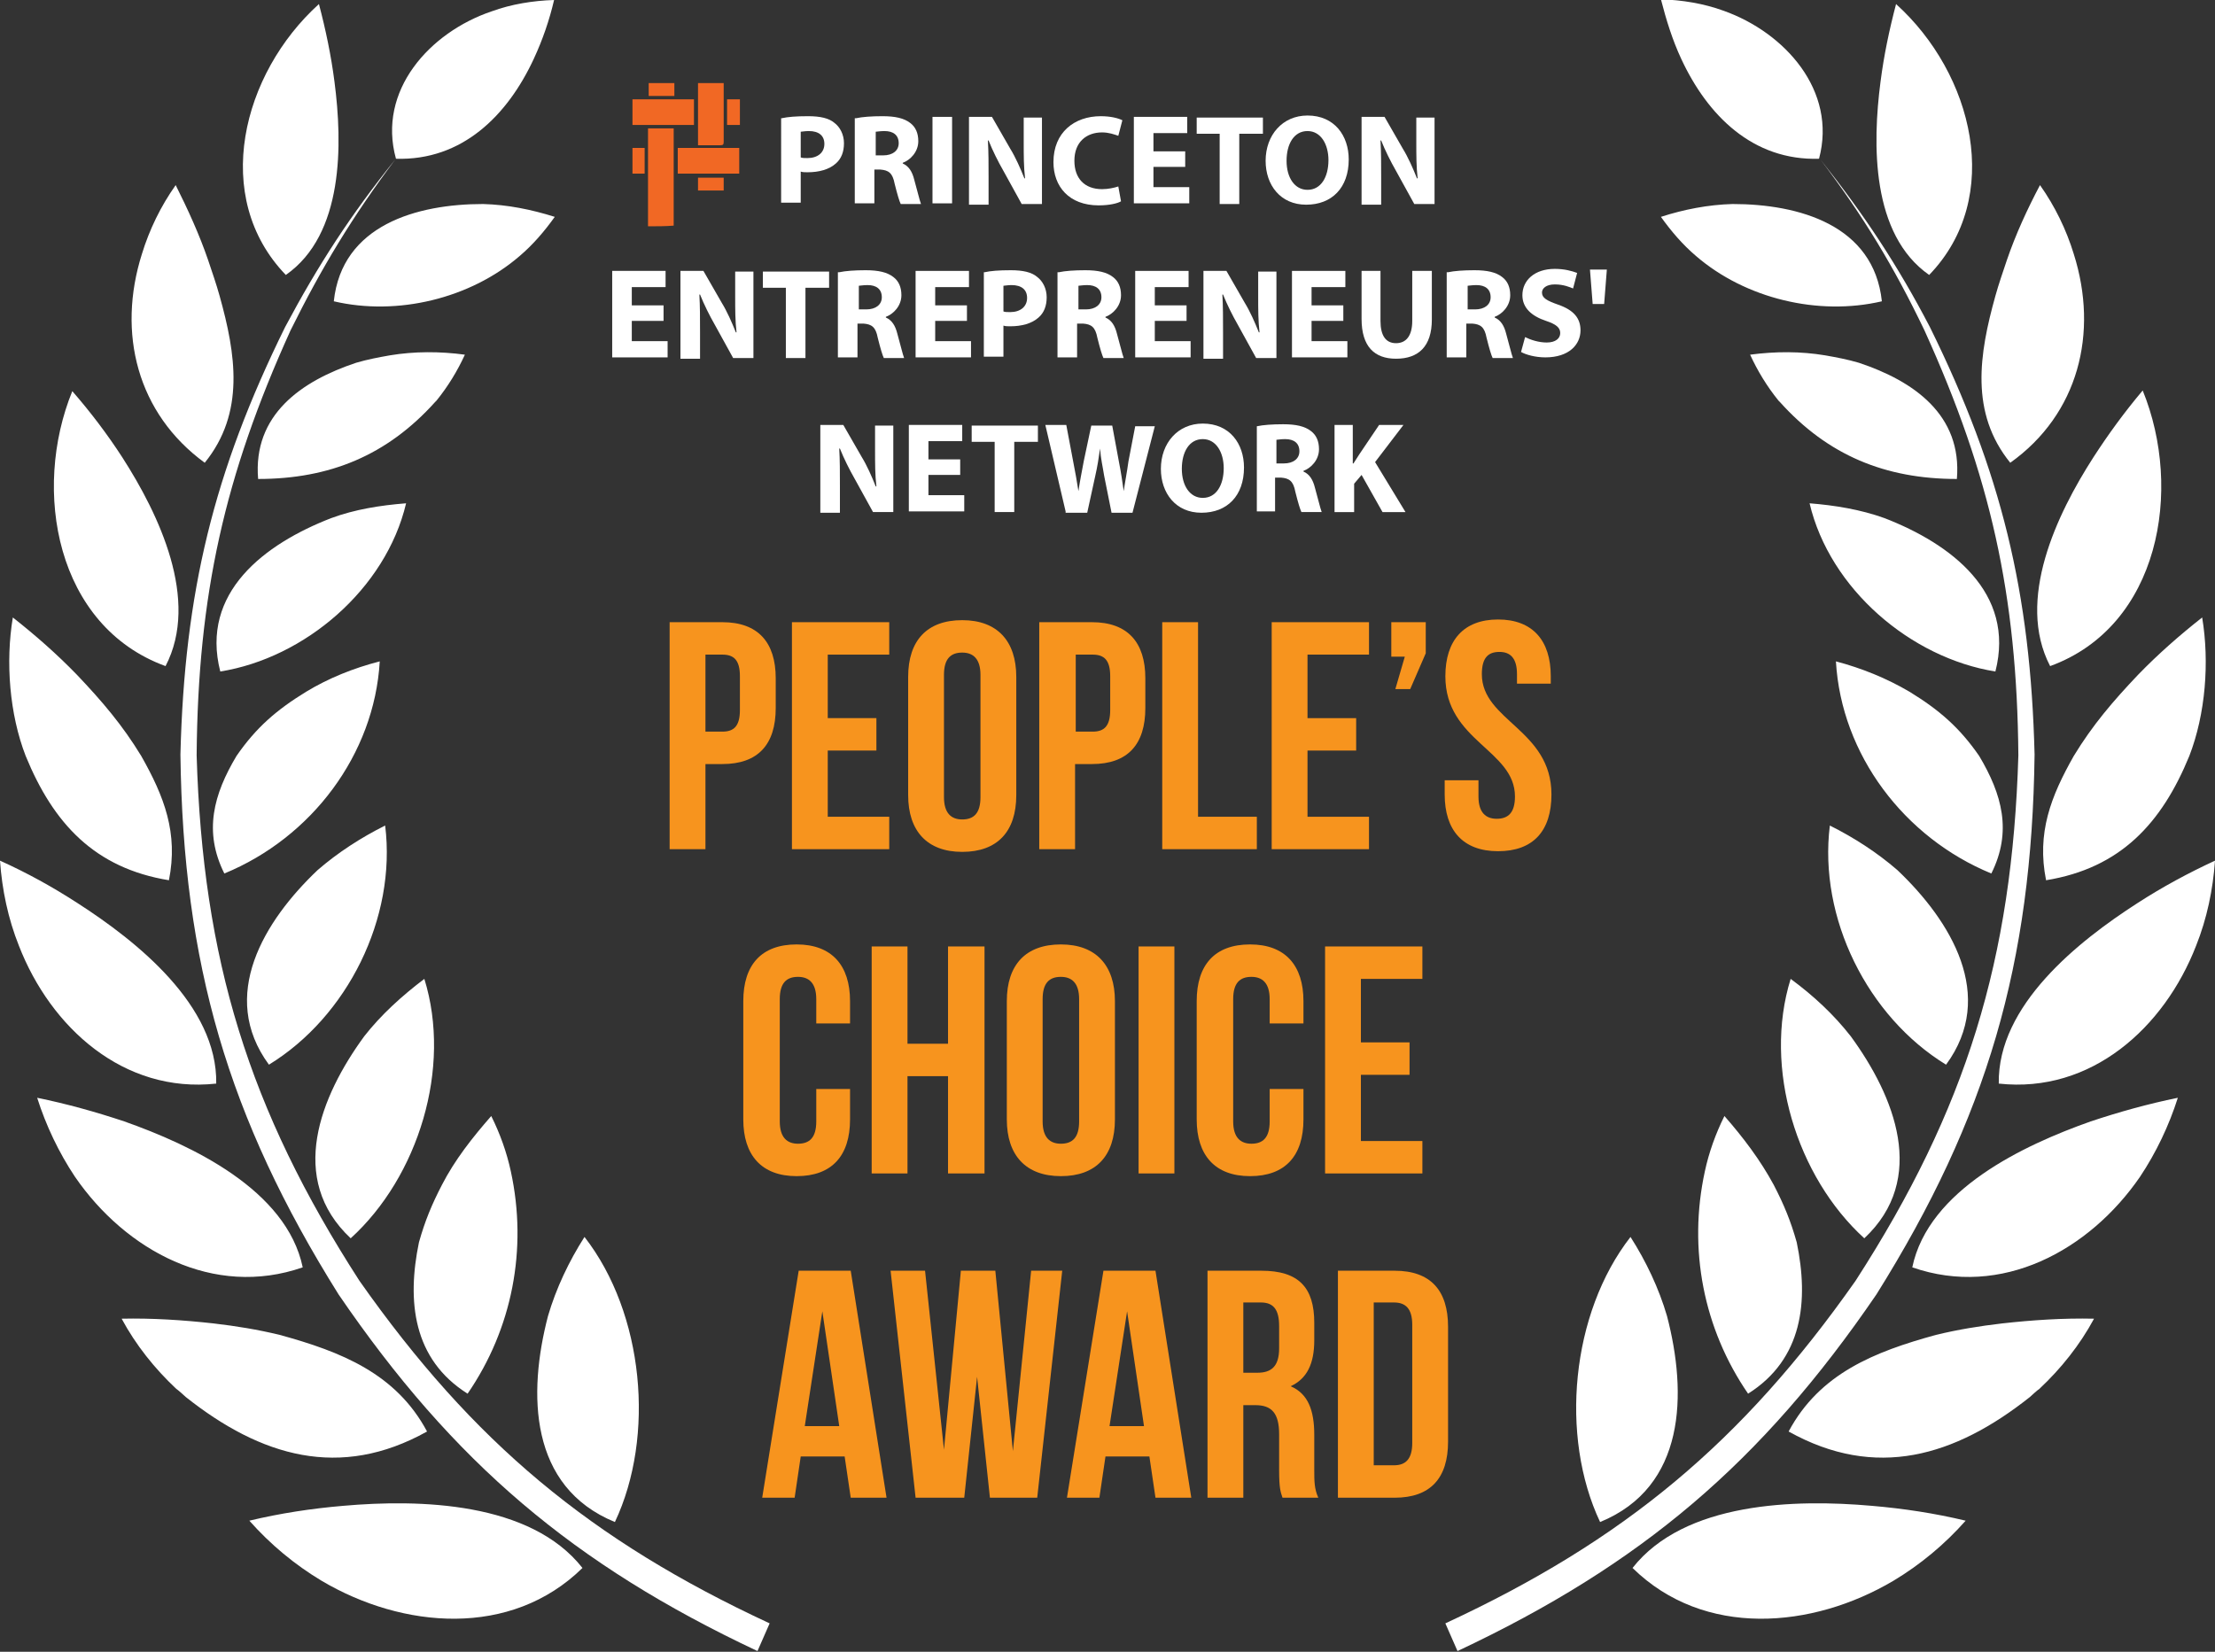 <?xml version="1.0" encoding="utf-8"?>
<!-- Generator: Adobe Illustrator 18.0.0, SVG Export Plug-In . SVG Version: 6.00 Build 0)  -->
<!DOCTYPE svg PUBLIC "-//W3C//DTD SVG 1.1 Tiny//EN" "http://www.w3.org/Graphics/SVG/1.1/DTD/svg11-tiny.dtd">
<svg version="1.1" baseProfile="tiny" id="Layer_1" xmlns="http://www.w3.org/2000/svg" xmlns:xlink="http://www.w3.org/1999/xlink"
	 x="0px" y="0px" viewBox="0 0 327.8 244.5" xml:space="preserve">
<rect x="0" y="0" width="327.8" height="244.5" fill="#333333" stroke="none"/>
<g>
	<g>
		<path fill="#FFFFFF" d="M270.1,52.6c1.7,0.3,3.3,0.6,5,1.1c8.1,2.7,15.3,7.7,14.5,17.2c-10.6,0-19.1-3.5-26.2-11.4
			c0,0-0.2-0.2-0.2-0.2c-1.7-2.1-3.1-4.4-4.2-6.8C262.8,52,266.5,52,270.1,52.6L270.1,52.6z M278.9,76.7c9.8,3.8,19.4,11,16.4,22.7
			c-12.5-2-24.5-12.2-27.5-24.9C271.5,74.8,275.3,75.4,278.9,76.7L278.9,76.7z M282.6,102.4c4.4,2.7,7.4,5.3,10.3,9.5
			c3.4,5.7,4.9,11.2,1.8,17.4c-12.9-5.3-22.2-17.6-23-31.4C275.5,98.9,279.2,100.4,282.6,102.4L282.6,102.4z M280.8,128.8
			c7.9,7.5,14.7,18.6,7.2,28.8c-11.6-7.1-18.9-21.7-17.2-35.4C274.4,124,277.8,126.2,280.8,128.8L280.8,128.8z M273.9,153.4
			c6.5,8.9,11.4,21.1,2,29.9c-10-9.1-15-25.2-10.9-38.4C268.4,147.4,271.4,150.2,273.9,153.4L273.9,153.4z M262.5,175.4
			c1.5,2.9,2.5,5.3,3.4,8.5c1.8,8.7,0.9,17.3-7.2,22.4c-6.6-9.6-8.9-21.4-6.4-32.9c0.6-2.8,1.6-5.6,2.9-8.2
			C258,168.4,260.5,171.7,262.5,175.4L262.5,175.4z M246.7,194.8c3,11.5,2.8,25.3-9.9,30.5c-6-12.7-4.3-30.9,4.5-42.2
			C243.6,186.7,245.5,190.7,246.7,194.8L246.7,194.8z M256.4,30.2c9.8,0,20.9,3.1,22.1,14.4c-9.4,2.2-20.2-0.4-27.5-6.7
			c-2-1.7-3.7-3.7-5.2-5.8C249.2,31,252.8,30.3,256.4,30.2L256.4,30.2z M248.8,8.7c3.9,8.4,10.6,15.1,20.4,14.8
			c2.7-10.1-5.1-18.7-14.1-21.9c-3-1.1-6.2-1.6-9.3-1.7C246.6,3,247.5,5.9,248.8,8.7L248.8,8.7z M297,38.5c-0.6,1.8-1.2,3.5-1.7,5.3
			c-2.4,8.6-3.8,17.3,2.2,24.7c10.1-7.2,13.1-19.2,9.4-30.9c-1.1-3.6-2.8-7.1-5-10.2C300,31,298.3,34.7,297,38.5L297,38.5z
			 M309.8,67.7c-5.4,8.4-11.5,21.1-6.4,30.9c16.2-5.9,19.7-26.1,13.7-40.8C314.4,61,312,64.3,309.8,67.7L309.8,67.7z M316.4,99.9
			c-3.7,3.9-6.7,7.4-9.5,12c-3.4,6-5.5,11.4-4.1,18.4c11-1.8,17.1-8.4,21.2-18.4c2.4-6.2,3-13.9,1.9-20.5
			C322.6,94,319.4,96.8,316.4,99.9L316.4,99.9z M316.3,133.7c-8.7,5.6-20.7,15.1-20.5,26.7c13.7,1.5,24.5-8.3,29.2-20.4
			c1.6-4,2.5-8.3,2.8-12.6C323.9,129.2,320,131.3,316.3,133.7L316.3,133.7z M309.4,166c-9.9,3.5-24,10.1-26.4,21.6
			c13.2,4.6,26.2-2.5,33.7-13.4c2.4-3.6,4.3-7.6,5.6-11.7C317.9,163.4,313.6,164.6,309.4,166L309.4,166z M296.3,195.9
			c-3.4,0.4-6.5,0.9-9.8,1.7c-9.1,2.5-17.2,5.7-21.8,14.3c12.9,7.2,24.6,3.7,35.7-5.1c0.1-0.1,1.2-1.1,1.4-1.2c3.2-3,6-6.5,8.1-10.4
			C305.3,195.1,300.8,195.4,296.3,195.9L296.3,195.9z M277,222.9c-11.3-1-27.7-0.6-35.4,9.2c10.6,10.4,26.6,9,38.6,1.9
			c4-2.4,7.6-5.4,10.7-8.9C286.3,224,281.7,223.3,277,222.9L277,222.9z M278.3,12.1c-1.2,9.2-1.4,22.6,7.2,28.6
			c11.1-11.5,6.5-29.8-4.9-40.1C279.6,4.4,278.8,8.2,278.3,12.1L278.3,12.1z"/>
		<path fill="#FFFFFF" d="M269.4,23.6c6.3,8.3,10.9,15.9,15.4,25.3c9.8,21.6,13.7,39.2,13.9,62.9c-0.9,30.2-7.7,52.4-24.1,77.8
			c-16.8,23.9-34.2,38.4-60.7,50.7c0.6,1.4,1.2,2.7,1.8,4.1c27.2-12.8,45-27.9,62-52.8c16.4-26.2,23-49,23.4-79.9
			c-0.6-24-4.9-41.8-15.5-63.3C280.8,39.2,275.9,31.8,269.4,23.6L269.4,23.6z"/>
		<path fill="#FFFFFF" d="M57.7,52.6c-1.7,0.3-3.3,0.6-5,1.1c-8.1,2.7-15.3,7.7-14.5,17.2c10.6,0,19.1-3.5,26.2-11.4
			c0,0,0.2-0.2,0.2-0.2c1.7-2.1,3.1-4.4,4.2-6.8C65.1,52,61.3,52,57.7,52.6L57.7,52.6z M49,76.7c-9.8,3.8-19.4,11-16.4,22.7
			c12.5-2,24.5-12.2,27.5-24.9C56.3,74.8,52.5,75.4,49,76.7L49,76.7z M45.3,102.4c-4.4,2.7-7.4,5.3-10.3,9.5
			c-3.4,5.7-4.9,11.2-1.8,17.4c12.9-5.3,22.2-17.6,23-31.4C52.3,98.9,48.6,100.4,45.3,102.4L45.3,102.4z M47,128.8
			c-7.9,7.5-14.7,18.6-7.2,28.8c11.6-7.1,18.9-21.7,17.2-35.4C53.4,124,50,126.2,47,128.8L47,128.8z M53.9,153.4
			c-6.5,8.9-11.4,21.1-2,29.9c10-9.1,15-25.2,10.9-38.4C59.5,147.4,56.4,150.2,53.9,153.4L53.9,153.4z M65.4,175.4
			c-1.5,2.9-2.5,5.3-3.4,8.5c-1.8,8.7-0.9,17.3,7.2,22.4c6.6-9.6,8.9-21.4,6.4-32.9c-0.6-2.8-1.6-5.6-2.9-8.2
			C69.9,168.4,67.3,171.7,65.4,175.4L65.4,175.4z M81.1,194.8c-3,11.5-2.8,25.3,9.9,30.5c6-12.7,4.3-30.9-4.5-42.2
			C84.2,186.7,82.3,190.7,81.1,194.8L81.1,194.8z M71.5,30.2c-9.8,0-20.9,3.1-22.1,14.4c9.4,2.2,20.2-0.4,27.5-6.7
			c2-1.7,3.7-3.7,5.2-5.8C78.6,31,75.1,30.3,71.5,30.2L71.5,30.2z M79,8.7c-3.9,8.4-10.6,15.1-20.4,14.8
			C55.8,13.4,63.6,4.8,72.7,1.7c3-1.1,6.2-1.6,9.3-1.7C81.3,3,80.3,5.9,79,8.7L79,8.7z M30.8,38.5c0.6,1.8,1.2,3.5,1.7,5.3
			c2.4,8.6,3.8,17.3-2.2,24.7C20.3,61.2,17.3,49.3,21,37.6c1.1-3.6,2.8-7.1,5-10.2C27.8,31,29.5,34.7,30.8,38.5L30.8,38.5z
			 M18.1,67.7c5.4,8.4,11.5,21.1,6.4,30.9C8.3,92.7,4.7,72.6,10.7,57.9C13.4,61,15.9,64.3,18.1,67.7L18.1,67.7z M11.4,99.9
			c3.7,3.9,6.7,7.4,9.5,12c3.4,6,5.5,11.4,4.1,18.4c-11-1.8-17.1-8.4-21.2-18.4c-2.4-6.2-3-13.9-1.9-20.5C5.2,94,8.4,96.8,11.4,99.9
			L11.4,99.9z M11.5,133.7c8.7,5.6,20.7,15.1,20.5,26.7c-13.7,1.5-24.5-8.3-29.2-20.4c-1.6-4-2.5-8.3-2.8-12.6
			C4,129.2,7.8,131.3,11.5,133.7L11.5,133.7z M18.4,166c9.9,3.5,24,10.1,26.4,21.6c-13.2,4.6-26.2-2.5-33.7-13.4
			c-2.4-3.6-4.3-7.6-5.6-11.7C9.9,163.4,14.2,164.6,18.4,166L18.4,166z M31.6,195.9c3.4,0.4,6.5,0.9,9.8,1.7
			c9.1,2.5,17.2,5.7,21.8,14.3c-12.9,7.2-24.6,3.7-35.7-5.1c-0.1-0.1-1.2-1.1-1.4-1.2c-3.2-3-6-6.5-8.1-10.4
			C22.5,195.1,27.1,195.4,31.6,195.9L31.6,195.9z M50.8,222.9c11.3-1,27.7-0.6,35.4,9.2c-10.6,10.4-26.6,9-38.6,1.9
			c-4-2.4-7.6-5.4-10.7-8.9C41.5,224,46.1,223.3,50.8,222.9L50.8,222.9z M49.5,12.1c1.2,9.2,1.4,22.6-7.2,28.6
			c-11.1-11.5-6.5-29.8,4.9-40.1C48.2,4.4,49,8.2,49.5,12.1L49.5,12.1z"/>
		<path fill="#FFFFFF" d="M58.5,23.6C52.2,32,47.6,39.6,43,48.9c-9.8,21.6-13.7,39.2-13.9,62.9c0.9,30.2,7.7,52.4,24.1,77.8
			c16.8,23.9,34.2,38.4,60.7,50.7c-0.6,1.4-1.2,2.7-1.8,4.1c-27.2-12.8-45-27.9-62-52.8c-16.4-26.2-23-49-23.4-79.9
			c0.6-24,4.9-41.8,15.5-63.3C47.1,39.2,51.9,31.8,58.5,23.6L58.5,23.6z"/>
	</g>
	<g>
		<path fill="#FFFFFF" d="M115.7,17.5c0.9-0.2,2.1-0.3,3.9-0.3c1.8,0,3.1,0.3,3.9,1c0.8,0.6,1.4,1.7,1.4,3s-0.4,2.3-1.2,3
			c-1,0.9-2.5,1.3-4.2,1.3c-0.4,0-0.7,0-1-0.1v4.6h-2.9V17.5z M118.5,23.3c0.2,0.1,0.6,0.1,1,0.1c1.5,0,2.5-0.8,2.5-2.1
			c0-1.2-0.8-1.9-2.3-1.9c-0.6,0-1,0.1-1.2,0.1V23.3z"/>
		<path fill="#FFFFFF" d="M126.7,17.5c0.9-0.2,2.3-0.3,3.9-0.3c1.9,0,3.2,0.3,4.1,1c0.8,0.6,1.2,1.5,1.2,2.7c0,1.6-1.2,2.8-2.3,3.2
			v0.1c0.9,0.4,1.4,1.2,1.7,2.4c0.4,1.4,0.8,3.1,1,3.6h-3c-0.2-0.4-0.5-1.4-0.9-3c-0.3-1.6-0.9-2-2.1-2.1h-0.9v5h-2.9V17.5z
			 M129.6,23h1.1c1.4,0,2.3-0.7,2.3-1.8c0-1.2-0.8-1.8-2.1-1.8c-0.7,0-1.1,0.1-1.3,0.1V23z"/>
		<path fill="#FFFFFF" d="M140.9,17.3v12.8H138V17.3H140.9z"/>
		<path fill="#FFFFFF" d="M143.4,30.1V17.3h3.4l2.7,4.7c0.8,1.3,1.5,2.9,2.1,4.4h0.1c-0.2-1.7-0.2-3.4-0.2-5.3v-3.7h2.7v12.8h-3
			l-2.7-4.9c-0.8-1.4-1.6-3-2.2-4.5l-0.1,0c0.1,1.7,0.1,3.5,0.1,5.6v3.9H143.4z"/>
		<path fill="#FFFFFF" d="M165.9,29.8c-0.5,0.3-1.7,0.6-3.3,0.6c-4.4,0-6.7-2.8-6.7-6.4c0-4.4,3.1-6.8,7-6.8c1.5,0,2.6,0.3,3.2,0.6
			l-0.6,2.3c-0.6-0.2-1.4-0.5-2.4-0.5c-2.3,0-4.1,1.4-4.1,4.2c0,2.6,1.5,4.2,4.1,4.2c0.9,0,1.8-0.2,2.4-0.4L165.9,29.8z"/>
		<path fill="#FFFFFF" d="M175.4,24.7h-4.7v3h5.3v2.4h-8.2V17.3h7.9v2.4h-5v2.7h4.7V24.7z"/>
		<path fill="#FFFFFF" d="M180.5,19.8h-3.4v-2.4h9.8v2.4h-3.5v10.4h-2.9V19.8z"/>
		<path fill="#FFFFFF" d="M199.6,23.6c0,4.2-2.5,6.7-6.3,6.7c-3.8,0-6-2.9-6-6.5c0-3.8,2.5-6.7,6.2-6.7
			C197.5,17.1,199.6,20.1,199.6,23.6z M190.4,23.8c0,2.5,1.2,4.3,3.1,4.3c2,0,3.1-1.9,3.1-4.4c0-2.3-1.1-4.3-3.1-4.3
			C191.5,19.4,190.4,21.3,190.4,23.8z"/>
		<path fill="#FFFFFF" d="M201.5,30.1V17.3h3.4l2.7,4.7c0.8,1.3,1.5,2.9,2.1,4.4h0.1c-0.2-1.7-0.2-3.4-0.2-5.3v-3.7h2.7v12.8h-3
			l-2.7-4.9c-0.8-1.4-1.6-3-2.2-4.5l-0.1,0c0.1,1.7,0.1,3.5,0.1,5.6v3.9H201.5z"/>
		<path fill="#FFFFFF" d="M98.2,47.5h-4.7v3h5.3v2.4h-8.2V40.1h7.9v2.4h-5v2.7h4.7V47.5z"/>
		<path fill="#FFFFFF" d="M100.7,52.9V40.1h3.4l2.7,4.7c0.8,1.3,1.5,2.9,2.1,4.4h0.1c-0.2-1.7-0.2-3.4-0.2-5.3v-3.7h2.7v12.8h-3
			l-2.7-4.9c-0.8-1.4-1.6-3-2.2-4.5l-0.1,0c0.1,1.7,0.1,3.5,0.1,5.6v3.9H100.7z"/>
		<path fill="#FFFFFF" d="M116.3,42.6h-3.4v-2.4h9.8v2.4h-3.5v10.4h-2.9V42.6z"/>
		<path fill="#FFFFFF" d="M124.2,40.3c0.9-0.2,2.3-0.3,3.9-0.3c1.9,0,3.2,0.3,4.1,1c0.8,0.6,1.2,1.5,1.2,2.7c0,1.6-1.2,2.8-2.3,3.2
			v0.1c0.9,0.4,1.4,1.2,1.7,2.4c0.4,1.4,0.8,3.1,1,3.6h-3c-0.2-0.4-0.5-1.4-0.9-3c-0.3-1.6-0.9-2-2.1-2.1h-0.9v5h-2.9V40.3z
			 M127.1,45.8h1.1c1.4,0,2.3-0.7,2.3-1.8c0-1.2-0.8-1.8-2.1-1.8c-0.7,0-1.1,0.1-1.3,0.1V45.8z"/>
		<path fill="#FFFFFF" d="M143.1,47.5h-4.7v3h5.3v2.4h-8.2V40.1h7.9v2.4h-5v2.7h4.7V47.5z"/>
		<path fill="#FFFFFF" d="M145.7,40.3c0.9-0.2,2.1-0.3,3.9-0.3c1.8,0,3.1,0.3,3.9,1c0.8,0.6,1.4,1.7,1.4,3s-0.4,2.3-1.2,3
			c-1,0.9-2.5,1.3-4.2,1.3c-0.4,0-0.7,0-1-0.1v4.6h-2.9V40.3z M148.5,46.1c0.2,0.1,0.6,0.1,1,0.1c1.5,0,2.5-0.8,2.5-2.1
			c0-1.2-0.8-1.9-2.3-1.9c-0.6,0-1,0.1-1.2,0.1V46.1z"/>
		<path fill="#FFFFFF" d="M156.7,40.3c0.9-0.2,2.3-0.3,3.9-0.3c1.9,0,3.2,0.3,4.1,1c0.8,0.6,1.2,1.5,1.2,2.7c0,1.6-1.2,2.8-2.3,3.2
			v0.1c0.9,0.4,1.4,1.2,1.7,2.4c0.4,1.4,0.8,3.1,1,3.6h-3c-0.2-0.4-0.5-1.4-0.9-3c-0.3-1.6-0.9-2-2.1-2.1h-0.9v5h-2.9V40.3z
			 M159.6,45.8h1.1c1.4,0,2.3-0.7,2.3-1.8c0-1.2-0.8-1.8-2.1-1.8c-0.7,0-1.1,0.1-1.3,0.1V45.8z"/>
		<path fill="#FFFFFF" d="M175.6,47.5h-4.7v3h5.3v2.4H168V40.1h7.9v2.4h-5v2.7h4.7V47.5z"/>
		<path fill="#FFFFFF" d="M178.1,52.9V40.1h3.4l2.7,4.7c0.8,1.3,1.5,2.9,2.1,4.4h0.1c-0.2-1.7-0.2-3.4-0.2-5.3v-3.7h2.7v12.8h-3
			l-2.7-4.9c-0.8-1.4-1.6-3-2.2-4.5l-0.1,0c0.1,1.7,0.1,3.5,0.1,5.6v3.9H178.1z"/>
		<path fill="#FFFFFF" d="M198.8,47.5h-4.7v3h5.3v2.4h-8.2V40.1h7.9v2.4h-5v2.7h4.7V47.5z"/>
		<path fill="#FFFFFF" d="M204.3,40.1v7.4c0,2.2,0.8,3.3,2.3,3.3c1.5,0,2.4-1.1,2.4-3.3v-7.4h2.9v7.2c0,4-2,5.8-5.3,5.8
			c-3.2,0-5.1-1.8-5.1-5.9v-7.1H204.3z"/>
		<path fill="#FFFFFF" d="M214.3,40.3c0.9-0.2,2.3-0.3,3.9-0.3c1.9,0,3.2,0.3,4.1,1c0.8,0.6,1.2,1.5,1.2,2.7c0,1.6-1.2,2.8-2.3,3.2
			v0.1c0.9,0.4,1.4,1.2,1.7,2.4c0.4,1.4,0.8,3.1,1,3.6h-3c-0.2-0.4-0.5-1.4-0.9-3c-0.3-1.6-0.9-2-2.1-2.1h-0.9v5h-2.9V40.3z
			 M217.2,45.8h1.1c1.4,0,2.3-0.7,2.3-1.8c0-1.2-0.8-1.8-2.1-1.8c-0.7,0-1.1,0.1-1.3,0.1V45.8z"/>
		<path fill="#FFFFFF" d="M225.7,49.9c0.8,0.4,2,0.8,3.2,0.8c1.3,0,2-0.6,2-1.4c0-0.8-0.6-1.3-2.1-1.8c-2.1-0.7-3.5-1.9-3.5-3.8
			c0-2.2,1.8-3.9,4.8-3.9c1.4,0,2.5,0.3,3.3,0.6l-0.6,2.3c-0.5-0.2-1.4-0.6-2.7-0.6s-1.9,0.6-1.9,1.2c0,0.8,0.7,1.2,2.4,1.8
			c2.3,0.8,3.3,2,3.3,3.8c0,2.1-1.7,4-5.2,4c-1.5,0-2.9-0.4-3.6-0.8L225.7,49.9z"/>
		<path fill="#FFFFFF" d="M237.8,39.9l-0.4,5.1h-1.7l-0.4-5.1H237.8z"/>
		<path fill="#FFFFFF" d="M121.4,75.7V62.9h3.4l2.7,4.7c0.8,1.3,1.5,2.9,2.1,4.4h0.1c-0.2-1.7-0.2-3.4-0.2-5.3v-3.7h2.7v12.8h-3
			l-2.7-4.9c-0.8-1.4-1.6-3-2.2-4.5l-0.1,0c0.1,1.7,0.1,3.5,0.1,5.6v3.9H121.4z"/>
		<path fill="#FFFFFF" d="M142.1,70.3h-4.7v3h5.3v2.4h-8.2V62.9h7.9v2.4h-5V68h4.7V70.3z"/>
		<path fill="#FFFFFF" d="M147.2,65.4h-3.4v-2.4h9.8v2.4h-3.5v10.4h-2.9V65.4z"/>
		<path fill="#FFFFFF" d="M157.7,75.7l-3-12.8h3.1l1,5.3c0.3,1.5,0.6,3.2,0.8,4.5h0c0.2-1.4,0.5-2.9,0.8-4.5l1.1-5.2h3.1l1,5.4
			c0.3,1.5,0.5,2.9,0.7,4.3h0c0.2-1.4,0.5-2.9,0.7-4.4l1-5.2h2.9l-3.3,12.8h-3.1l-1.1-5.5c-0.2-1.3-0.5-2.5-0.6-4h0
			c-0.2,1.4-0.4,2.7-0.7,4l-1.2,5.5H157.7z"/>
		<path fill="#FFFFFF" d="M184.1,69.2c0,4.2-2.5,6.7-6.3,6.7c-3.8,0-6-2.9-6-6.5c0-3.8,2.5-6.7,6.2-6.7
			C182,62.7,184.1,65.7,184.1,69.2z M174.9,69.4c0,2.5,1.2,4.3,3.1,4.3c2,0,3.1-1.9,3.1-4.4c0-2.3-1.1-4.3-3.1-4.3
			C176,65,174.9,66.9,174.9,69.4z"/>
		<path fill="#FFFFFF" d="M186,63.1c0.9-0.2,2.3-0.3,3.9-0.3c1.9,0,3.2,0.3,4.1,1c0.8,0.6,1.2,1.5,1.2,2.7c0,1.6-1.2,2.8-2.3,3.2
			v0.1c0.9,0.4,1.4,1.2,1.7,2.4c0.4,1.4,0.8,3.1,1,3.6h-3c-0.2-0.4-0.5-1.4-0.9-3c-0.3-1.6-0.9-2-2.1-2.1h-0.9v5H186V63.1z
			 M188.9,68.6h1.1c1.4,0,2.3-0.7,2.3-1.8c0-1.2-0.8-1.8-2.1-1.8c-0.7,0-1.1,0.1-1.3,0.1V68.6z"/>
		<path fill="#FFFFFF" d="M197.3,62.9h2.9v5.7h0.1c0.3-0.5,0.6-0.9,0.9-1.4l2.9-4.3h3.6l-4.2,5.5l4.5,7.4h-3.4l-3.1-5.5l-1.1,1.3
			v4.2h-2.9V62.9z"/>
	</g>
	<g>
		<path fill="#F7941E" d="M114.8,100.4v4.4c0,5.4-2.6,8.3-7.9,8.3h-2.5v12.6h-5.3V92.1h7.8C112.2,92.1,114.8,95.1,114.8,100.4z
			 M104.4,96.9v11.4h2.5c1.7,0,2.6-0.8,2.6-3.2v-5c0-2.4-0.9-3.2-2.6-3.2H104.4z"/>
		<path fill="#F7941E" d="M122.5,106.3h7.2v4.8h-7.2v9.8h9.1v4.8h-14.4V92.1h14.4v4.8h-9.1V106.3z"/>
		<path fill="#F7941E" d="M134.4,100.2c0-5.4,2.8-8.4,8-8.4s8,3.1,8,8.4v17.5c0,5.4-2.8,8.4-8,8.4s-8-3.1-8-8.4V100.2z M139.7,118
			c0,2.4,1.1,3.3,2.7,3.3c1.7,0,2.7-0.9,2.7-3.3V99.9c0-2.4-1.1-3.3-2.7-3.3c-1.7,0-2.7,0.9-2.7,3.3V118z"/>
		<path fill="#F7941E" d="M169.5,100.4v4.4c0,5.4-2.6,8.3-7.9,8.3h-2.5v12.6h-5.3V92.1h7.8C166.9,92.1,169.5,95.1,169.5,100.4z
			 M159.2,96.9v11.4h2.5c1.7,0,2.6-0.8,2.6-3.2v-5c0-2.4-0.9-3.2-2.6-3.2H159.2z"/>
		<path fill="#F7941E" d="M172,92.1h5.3v28.8h8.7v4.8h-14V92.1z"/>
		<path fill="#F7941E" d="M193.5,106.3h7.2v4.8h-7.2v9.8h9.1v4.8h-14.4V92.1h14.4v4.8h-9.1V106.3z"/>
		<path fill="#F7941E" d="M205.9,97.2v-5.1h5.1v4.6l-2.3,5.3h-2.2l1.4-4.8H205.9z"/>
		<path fill="#F7941E" d="M221.7,91.7c5.1,0,7.8,3.1,7.8,8.4v1.1h-5v-1.4c0-2.4-1-3.3-2.6-3.3c-1.7,0-2.6,0.9-2.6,3.3
			c0,6.9,10.3,8.2,10.3,17.8c0,5.4-2.7,8.4-7.9,8.4s-7.9-3.1-7.9-8.4v-2.1h5v2.4c0,2.4,1.1,3.3,2.7,3.3c1.7,0,2.7-0.9,2.7-3.3
			c0-6.9-10.3-8.2-10.3-17.8C213.9,94.8,216.6,91.7,221.7,91.7z"/>
		<path fill="#F7941E" d="M125.8,161.2v4.5c0,5.4-2.7,8.4-7.9,8.4c-5.2,0-7.9-3.1-7.9-8.4v-17.5c0-5.4,2.7-8.4,7.9-8.4
			c5.2,0,7.9,3.1,7.9,8.4v3.3h-5v-3.6c0-2.4-1.1-3.3-2.7-3.3c-1.7,0-2.7,0.9-2.7,3.3V166c0,2.4,1.1,3.3,2.7,3.3
			c1.7,0,2.7-0.9,2.7-3.3v-4.8H125.8z"/>
		<path fill="#F7941E" d="M134.2,173.7H129v-33.6h5.3v14.4h6v-14.4h5.4v33.6h-5.4v-14.4h-6V173.7z"/>
		<path fill="#F7941E" d="M149,148.2c0-5.4,2.8-8.4,8-8.4s8,3.1,8,8.4v17.5c0,5.4-2.8,8.4-8,8.4s-8-3.1-8-8.4V148.2z M154.3,166
			c0,2.4,1.1,3.3,2.7,3.3c1.7,0,2.7-0.9,2.7-3.3v-18.1c0-2.4-1.1-3.3-2.7-3.3c-1.7,0-2.7,0.9-2.7,3.3V166z"/>
		<path fill="#F7941E" d="M168.5,140.1h5.3v33.6h-5.3V140.1z"/>
		<path fill="#F7941E" d="M192.9,161.2v4.5c0,5.4-2.7,8.4-7.9,8.4c-5.2,0-7.9-3.1-7.9-8.4v-17.5c0-5.4,2.7-8.4,7.9-8.4
			c5.2,0,7.9,3.1,7.9,8.4v3.3h-5v-3.6c0-2.4-1.1-3.3-2.7-3.3c-1.7,0-2.7,0.9-2.7,3.3V166c0,2.4,1.1,3.3,2.7,3.3
			c1.7,0,2.7-0.9,2.7-3.3v-4.8H192.9z"/>
		<path fill="#F7941E" d="M201.4,154.3h7.2v4.8h-7.2v9.8h9.1v4.8h-14.4v-33.6h14.4v4.8h-9.1V154.3z"/>
		<path fill="#F7941E" d="M131.2,221.7h-5.3l-0.9-6.1h-6.5l-0.9,6.1h-4.8l5.4-33.6h7.7L131.2,221.7z M119.1,211.1h5.1l-2.5-17
			L119.1,211.1z"/>
		<path fill="#F7941E" d="M144.6,203.8l-1.9,17.9h-7.2l-3.7-33.6h5.1l2.8,26.5l2.5-26.5h5.1l2.6,26.7l2.7-26.7h4.6l-3.7,33.6h-7
			L144.6,203.8z"/>
		<path fill="#F7941E" d="M176.3,221.7h-5.3l-0.9-6.1h-6.5l-0.9,6.1h-4.8l5.4-33.6h7.7L176.3,221.7z M164.2,211.1h5.1l-2.5-17
			L164.2,211.1z"/>
		<path fill="#F7941E" d="M189.8,221.7c-0.3-0.9-0.5-1.4-0.5-4.1v-5.3c0-3.1-1.1-4.3-3.5-4.3H184v13.7h-5.3v-33.6h8
			c5.5,0,7.8,2.5,7.8,7.7v2.6c0,3.5-1.1,5.7-3.5,6.8c2.6,1.1,3.5,3.6,3.5,7.2v5.2c0,1.6,0,2.8,0.6,4.1H189.8z M184,192.9v10.3h2.1
			c2,0,3.2-0.9,3.2-3.6v-3.3c0-2.4-0.8-3.5-2.7-3.5H184z"/>
		<path fill="#F7941E" d="M198,188.1h8.4c5.3,0,7.9,2.9,7.9,8.3v17c0,5.4-2.6,8.3-7.9,8.3H198V188.1z M203.3,192.9v24h3
			c1.7,0,2.7-0.9,2.7-3.3v-17.5c0-2.4-1-3.3-2.7-3.3H203.3z"/>
	</g>
	<g>
		<path fill="#F16824" d="M95.9,33.5c0-0.2,0-0.3,0-0.5c0-4.5,0-9,0-13.5c0-0.2,0-0.3,0-0.5c1.3,0,2.5,0,3.8,0c0,0.1,0,0.3,0,0.4
			c0,4.5,0,9,0,13.5c0,0.2,0,0.3,0,0.5C98.5,33.5,97.2,33.5,95.9,33.5z"/>
		<path fill="#F16824" d="M100.3,21.9c3,0,6.1,0,9.1,0c0,1.3,0,2.5,0,3.8c-3,0-6.1,0-9.1,0C100.3,24.5,100.3,23.2,100.3,21.9z"/>
		<path fill="#F16824" d="M103.3,12.3c1.3,0,2.5,0,3.8,0c0,0.2,0,0.3,0,0.5c0,2.7,0,5.5,0,8.2c0,0.4-0.1,0.5-0.5,0.5
			c-1,0-1.9,0-2.9,0c-0.1,0-0.3,0-0.4,0C103.3,18.3,103.3,15.3,103.3,12.3z"/>
		<path fill="#F16824" d="M93.6,18.5c0-1.2,0-2.5,0-3.8c3,0,6,0,9.1,0c0,1.3,0,2.5,0,3.8C99.6,18.5,96.6,18.5,93.6,18.5z"/>
		<path fill="#F16824" d="M99.8,12.3c0,0.6,0,1.2,0,1.9c-1.3,0-2.5,0-3.8,0c0-0.6,0-1.2,0-1.9C97.2,12.3,98.5,12.3,99.8,12.3z"/>
		<path fill="#F16824" d="M109.5,18.5c-0.6,0-1.2,0-1.9,0c0-1.3,0-2.5,0-3.8c0.6,0,1.2,0,1.9,0C109.5,16,109.5,17.2,109.5,18.5z"/>
		<path fill="#F16824" d="M93.6,21.9c0.6,0,1.2,0,1.8,0c0,1.3,0,2.5,0,3.8c-0.6,0-1.2,0-1.8,0C93.6,24.5,93.6,23.2,93.6,21.9z"/>
		<path fill="#F16824" d="M103.3,26.3c1.3,0,2.5,0,3.8,0c0,0.6,0,1.2,0,1.9c-1.3,0-2.5,0-3.8,0C103.3,27.5,103.3,26.9,103.3,26.3z"
			/>
	</g>
</g>
</svg>
